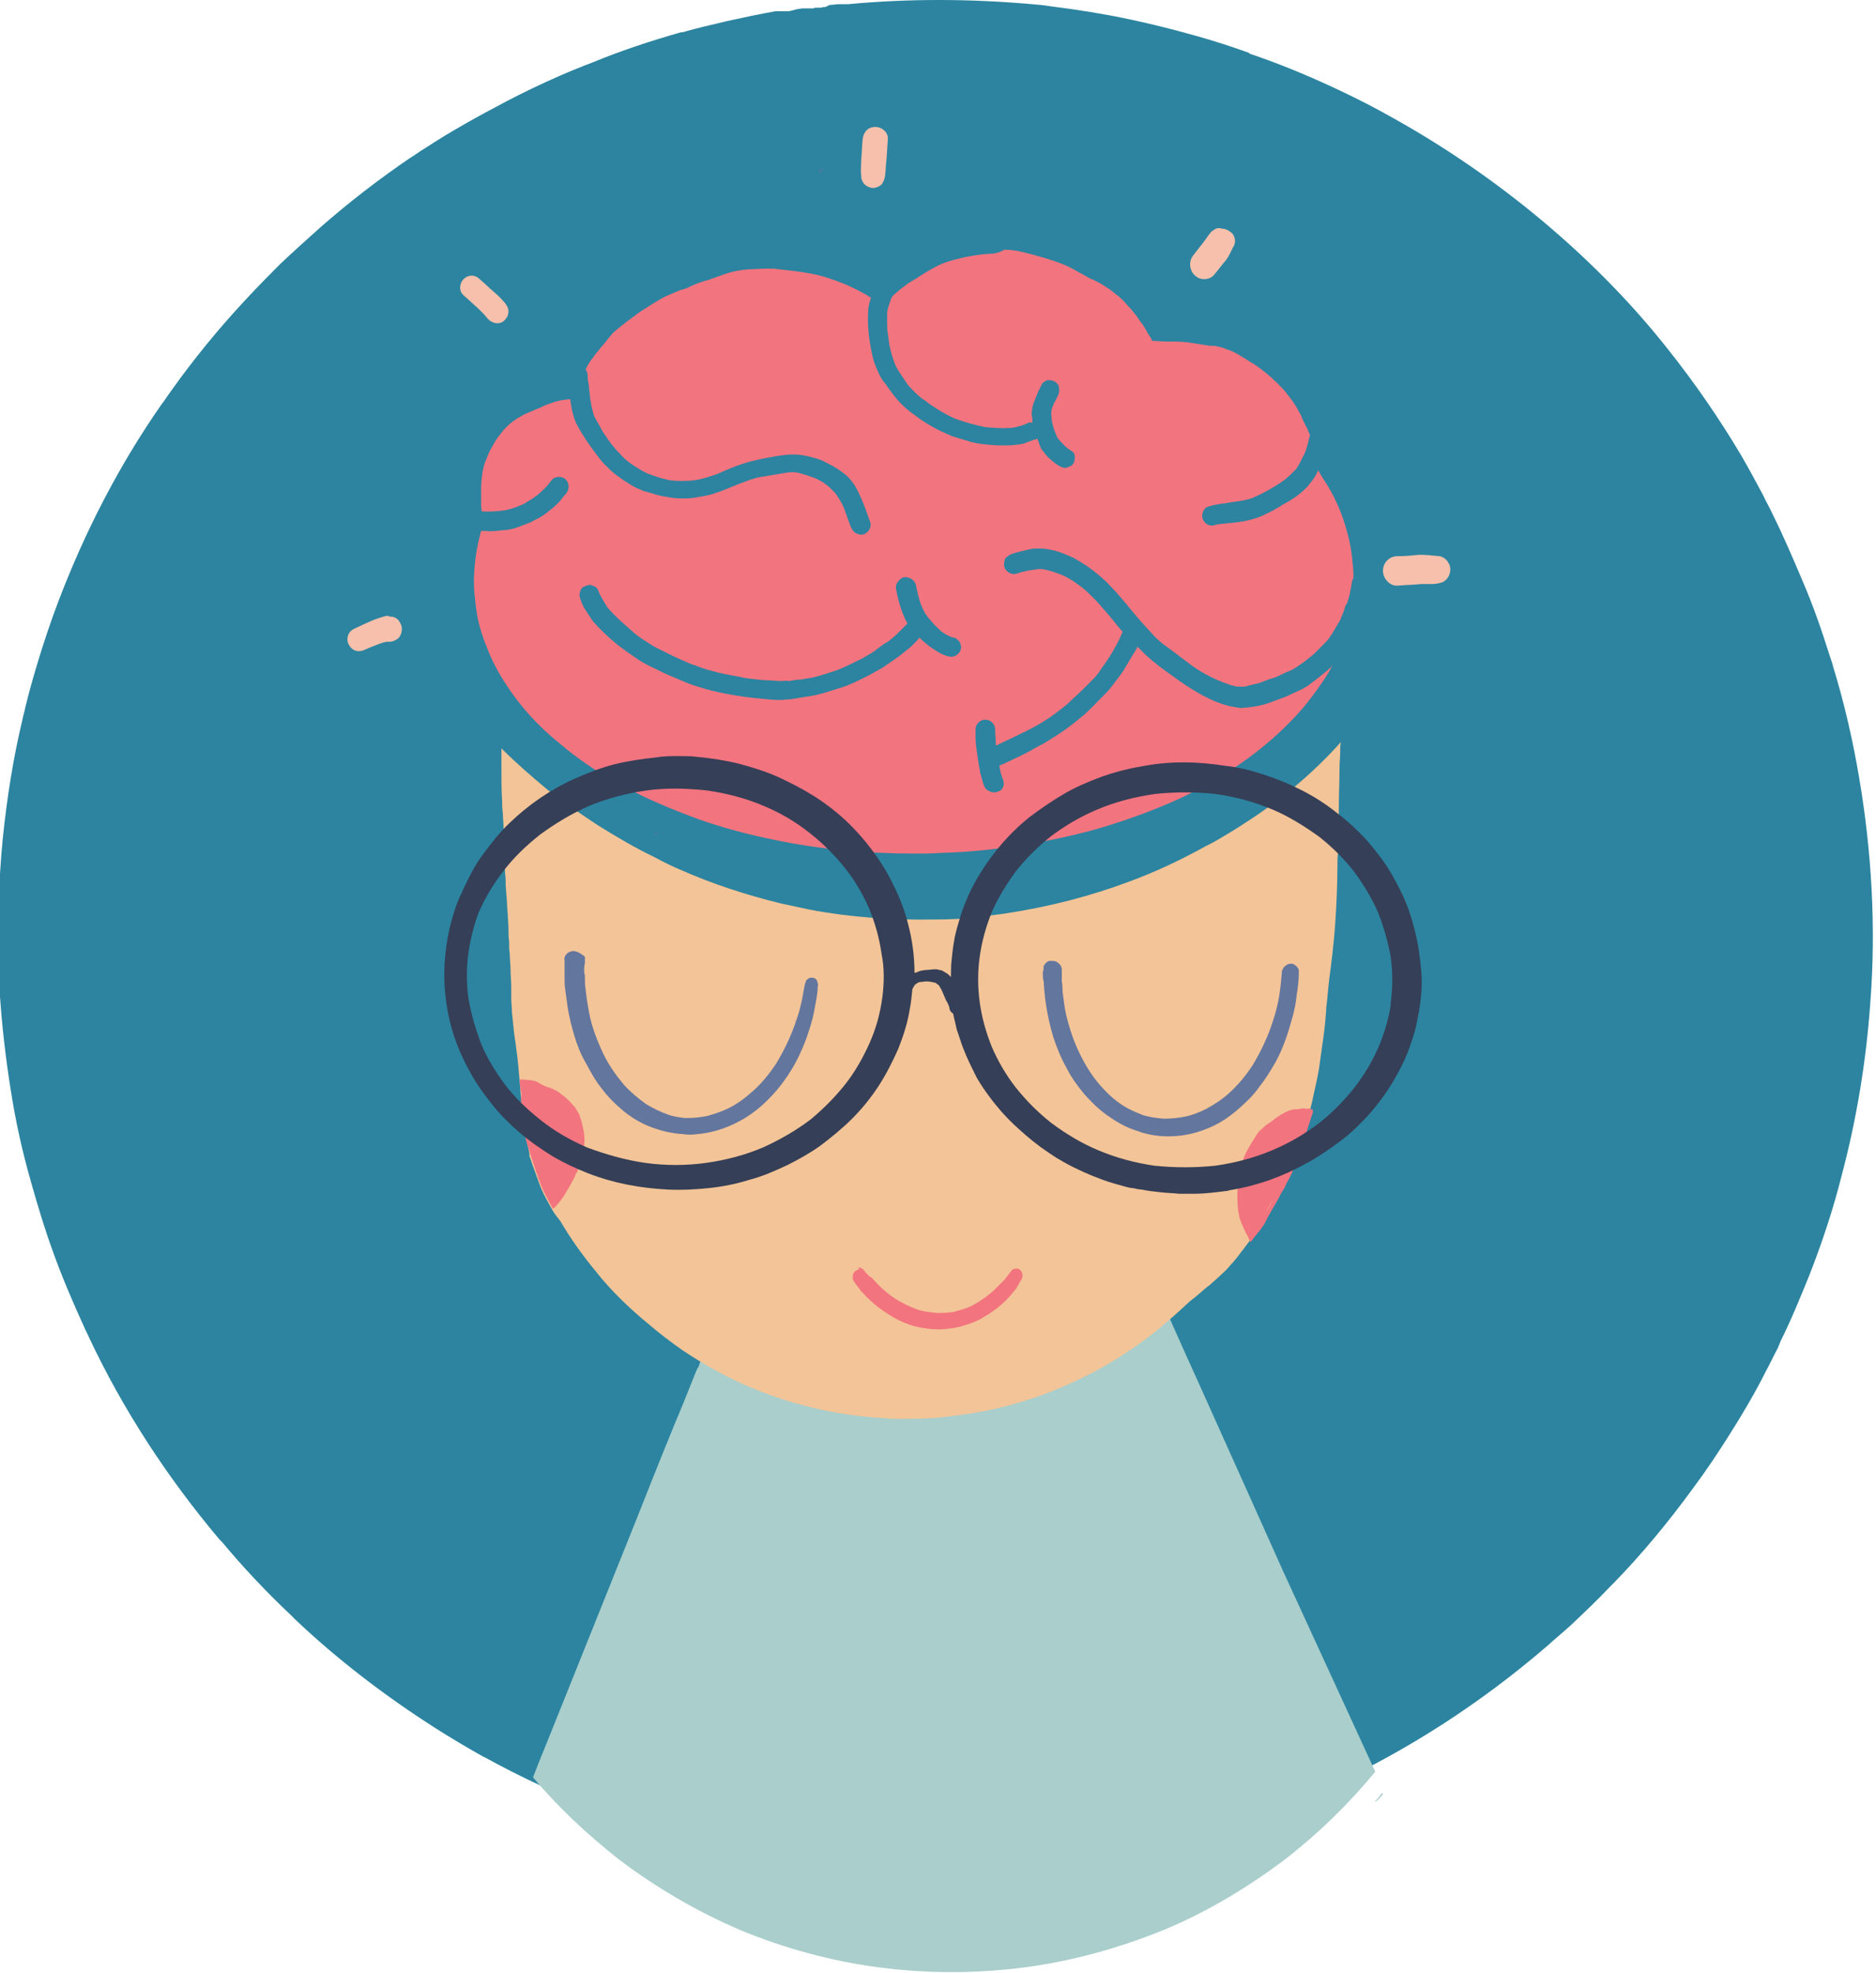 <svg version="1.1" id="Layer_1" xmlns="http://www.w3.org/2000/svg" x="0" y="0" viewBox="0 0 267.5 281.3" style="enable-background:new 0 0 267.5 281.3" xml:space="preserve"><style>.st1{fill:#63769e}.st2{fill:#a9cecc}.st4{fill:#f2747f}.st5{fill:#f6c0ac}</style><g id="b"><g id="c"><g id="d"><path d="M133.8 0c-4.3 0-8.6.2-12.9.6H119.5c-.3 0-.7.1-1.1.1h-.1l-.6.3c-.2 0-.4 0-.6.1h-.7c-.2 0-.3 0-.4.1H114.4l-.7.1-.4.1-.4.1-.4.1H110.6c-2.3.4-4.6.9-6.9 1.4-2.1.5-4.3 1-6.4 1.6h-.2c-4.2 1.2-8.5 2.6-12.6 4.3-1.6.6-3.3 1.3-4.9 2-2.5 1.1-5 2.3-7.3 3.5-4 2.1-8 4.3-11.8 6.8-.7.4-1.3.9-2 1.3-4.4 3-8.7 6.3-12.8 9.9-1.9 1.7-3.8 3.4-5.7 5.2l-.8.8c-2 2-3.9 4-5.8 6.1-3.6 4-7 8.3-10.1 12.8l-.3.4c-6 8.6-10.9 18.1-14.7 28.1-1.1 2.9-2.1 5.9-3 8.9-.6 2-1.2 4.1-1.7 6.2-.1.6-.3 1.1-.4 1.7C1.9 108 1 113.7.4 119.5c-.3 3.1-.5 6.3-.6 9.4-.1 2.8-.1 5.7 0 8.6.1 1.6.1 3.2.2 4.6.3 4.3.8 8.7 1.5 13.1.7 4.6 1.7 9.1 3 13.6.9 3.2 1.9 6.5 3.1 9.8 1.3 3.6 2.8 7.1 4.4 10.6.2.5.5 1 .7 1.5 4.8 10.2 11.1 19.9 18.6 28.8l.2.2.2.2c3 3.6 6.3 7.1 9.8 10.4l.6.6c6 5.7 12.8 10.9 20 15.5 2.2 1.4 4.4 2.7 6.7 4l.6.3c4.9 2.7 10.1 5.1 15.5 7.2 5.8 2.3 12 4.2 18.2 5.6.3.1.6.1.8.2 1.3.3 2.7.6 4.1.9 2.9.5 5.9 1 8.8 1.4 4.8.6 9.7.9 14.6 1h2c2.6 0 5.3-.1 8-.2 5.3-.3 10.7-1 16.1-2 3.1-.5 6.1-1.2 9.2-2 3.7-.9 7.4-2.1 11-3.3 1.2-.4 2.5-.9 3.8-1.4 2.8-1.1 5.6-2.2 8.3-3.5 11-5.1 21.4-11.8 30.9-20 1.1-1 2.2-1.9 3.3-2.9 1.9-1.8 3.8-3.6 5.5-5.4l.6-.6c4-4.1 7.8-8.7 11.3-13.5 1.8-2.4 3.6-5.1 5.3-7.8 1.7-2.7 3.5-5.7 5.1-8.9.6-1.1 1.1-2.2 1.7-3.3l.2-.5.2-.5c1.5-3 2.8-6.2 4.1-9.4 1.8-4.6 3.4-9.4 4.6-14.2 2.1-7.9 3.5-16.2 4.1-24.8.8-10.5.2-21.3-1.6-31.9-.9-5.3-2.1-10.6-3.7-15.8-.1-.5-.3-1-.5-1.6-1.1-3.5-2.3-7-3.8-10.5-1.4-3.3-2.8-6.6-4.4-9.8-.4-.9-.9-1.7-1.3-2.6-1-1.9-2.1-3.9-3.2-5.8-3.1-5.2-6.6-10.3-10.6-15.3C228 37.4 215 26.3 200.7 18c-2.6-1.5-5.3-3-8-4.3-4.3-2.1-8.9-4.1-13.5-5.7l-.9-.3-.3-.2c-2.5-.9-5-1.7-7.5-2.4-3.9-1.1-8-2.1-12.2-2.9-1.3-.2-2.7-.5-4.2-.7-1.8-.3-3.7-.5-5.7-.8h-.1l-1.1-.1c-4.5-.4-9-.6-13.4-.6z" style="fill:#2c84a0"/><path class="st1" d="M116.8 24.8c.2-.3.4-.6.5-.9-.3.2-.5.5-.5.9zM113.1 79l.1-.1.1-.1v-.1l.1-.6c0 .3-.1.6-.3.9zM113.2 79.3zM110.6 85.4c.1.1.2.2.2.3.4-.9.9-1.8 1.3-2.7l.4-.9V82c-.2 0-.4-.1-.6-.2-.4 1.2-.9 2.4-1.3 3.6zM93.1 118.9c.2.1.4 0 .6 0 0-.1.1-.2.1-.3-.2.2-.4.3-.7.3z"/><path class="st2" d="M157.2 171.2c-.4.1-.8.5-1 .9-.2.4-.2.9-.1 1.2.4 1.2.9 2.4 1.3 3.6.3.9.7 1.8 1.2 2.9l1.4 3.2 1.4 3.2c.3.6.6 1.2.8 1.9l-.2-.1h-.3c-1.1-.1-2.2-.2-3.2-.3H157.9c-2.5-.3-5.1-.5-7.7-.6h-.6c-1.6 0-3.1-.1-4.6-.1h-4.4c-1.7-.1-3.5-.2-5.3-.3-1.1-.1-2.1-.1-3.2-.1H129c-.6 0-1.1.1-1.7.1h-.2l-.7.1c-1 .1-2 .1-3 .2-2.2.1-4.2.2-6 .3h-5.5c-1.6 0-3.3.2-5 .5h-.1c-.3.1-.8.1-1.2.2.3-.5.5-1.1.7-1.7l.3-.8c.2-.4.2-.8.1-1.1-.1-.4-.4-.7-.8-.9-.2-.1-.4-.2-.7-.2-.5 0-1.1.3-1.3.8-1.3 3.3-2.7 6.7-4.1 10.2l-.2.6-.1.1-.2.4-1.8 4.5c-1.8 4.3-3.9 9.5-6.5 16.1-4.8 12-9.4 23.4-12.8 31.9l-1.3 3.2-.9 2.3c3.6 4.3 7.7 8.1 12.1 11.6 5.4 4.1 11.2 7.5 17.5 10.2 6.3 2.6 12.9 4.4 19.7 5.3 6.9.9 13.9.9 20.8 0s13.6-2.8 20-5.4c6.2-2.6 12-6.1 17.4-10.2 4.6-3.6 8.9-7.8 12.6-12.3L183 224.1l-6.1-13.6-6.2-13.8c-2.1-4.6-4.1-9.2-6.2-13.8l-1-2.3-1-2.3c-.5-1.1-1-2.1-1.6-3.2-.7-1.2-1.2-2.2-1.7-3.1-.2-.5-.8-.8-1.4-.8-.3-.1-.4-.1-.6 0zM196 256.9c.1 0 .2-.1.3-.1.3-.3.6-.6.9-1l-.1-.2c-.3.4-.7.9-1.1 1.3z"/><path d="M183.1 113.4c-.1.1-.2.2-.3.2-2 1.6-4.1 3-6.3 4.4-.3.2-.5.3-.8.5-1.2.7-2.4 1.5-3.7 2.1-3.6 2-7.2 3.7-11 5.1-5.6 2.1-11.5 3.6-17.4 4.5-1.2.2-2.4.3-3.6.5-2.2.3-4.5.4-6.8.4-5.9.1-11.9-.3-17.7-1.4l-4.2-.9c-4.9-1.2-9.8-2.8-14.3-4.8-1.2-.5-2.4-1.1-3.5-1.7l-.4-.2c-2.7-1.3-5.2-2.8-7.8-4.4-2.4-1.6-4.8-3.2-7.1-5-2.3-1.9-4.6-3.9-6.7-6v3.3c0 1.4 0 2.8.1 4.2 0 .6 0 1.1.1 1.7 0 .7.1 1.4.1 2.1 0 1.4 0 2.7.1 4.1 0 1.1.1 2.2.2 3.3v.7l.1 1.4c.1.9.1 1.9.2 2.8 0 .7.1 1.3.1 2 0 .6 0 1.3.1 2v.7c0 .4.1.9.1 1.3 0 .6.1 1.3.1 1.9 0 .9.1 1.7.1 2.6v1.5c0 .7.1 1.4.1 2 0 .3.1.7.1 1 .1 1.1.2 2.1.4 3.3.2 1.5.4 3 .5 4.5.1.7.1 1.4.2 2.1v.4c.1.8.2 1.6.3 2.5 0 .3.1.6.1 1V159.4v-.1c.1 1.1.3 2.2.5 3.2v.2l.1.4c.1.5.2.9.3 1.4v.4l.1.2.3.9 1.2 3.3c.5 1.2 1.1 2.2 1.6 3.1.2.4.5.8.8 1.2l.4.5c1.4 2.4 3.1 4.8 5 7.1 2.2 2.8 4.8 5.3 7.6 7.6 1.5 1.3 3.1 2.5 4.8 3.7 2.7 1.8 5.6 3.5 9 5 6.2 2.7 12.8 4.3 19.8 4.7 1 .1 2 .1 3 .1 2.4 0 4.8-.1 7.3-.5 3.4-.4 6.7-1.1 10.1-2.2 3.2-1 6.4-2.4 9.5-4 3-1.6 5.9-3.5 8.7-5.7 1.7-1.4 3.4-2.9 5-4.4.8-.6 1.6-1.3 2.4-2l.3-.2c.9-.8 1.8-1.6 2.6-2.4.4-.5.9-1 1.3-1.5.3-.4.7-.9 1-1.3l.3-.4c.9-1.2 1.7-2.3 2.4-3.3.3-.5.7-1 1-1.6.2-.3.4-.6.5-.9.1-.3.3-.5.4-.8l.6-1.2.3-.5c.3-.5.5-1 .8-1.6.5-1.2 1-2.4 1.5-3.9l.1-.4.5-1.5c.1-.4.3-.8.4-1.3l.2-.6c.4-1.4.8-2.9 1-4 .3-1.3.6-2.6.8-3.9.2-1.4.4-2.9.6-4.3.2-1.3.3-2.6.4-3.8v-.3l.1-.9.3-3c.3-2.3.7-5.3.9-8.4.2-2.9.3-5.7.3-7.9 0-.7 0-1.4.1-2.1 0-.7 0-1.3.1-2v-4.1c0-2 .1-3.9.1-5.9 0-.8.1-1.5.1-2.3 0-.5 0-.9.1-1.4-2.5 2.8-5.2 5.3-8.1 7.6z" style="fill:#f3c497"/><path class="st4" d="M140.9 36.2c-1.6.1-3.1.4-4.3.7-1.2.3-2.2.6-3.1 1.1-1 .5-2.1 1.2-3 1.8l-.2.1c-1 .6-1.9 1.3-2.7 2l-.3.3-.2.3c-.2.6-.5 1.3-.6 2v1.9c0 .6.1 1.3.2 1.9.1 1.1.4 2.2.8 3.3.2.6.5 1.1.9 1.7.3.5.7 1 1 1.5.6.7 1.2 1.3 1.9 1.9.4.3.8.5 1.1.8.4.3.8.5 1.2.8.8.5 1.7 1 2.6 1.4 1.4.5 2.8.9 4.3 1.2 1.2.1 2.4.2 3.6.1.4 0 .8-.1 1.1-.2.5-.1 1-.3 1.4-.5.2-.1.4-.1.6 0v-.5c0-.3-.1-.6-.1-.8 0-.3.1-.6.1-.9.1-.5.3-.9.5-1.4.2-.6.5-1.2.8-1.8.1-.3.5-.6.9-.7h.3c.2 0 .5.1.7.2.3.2.6.5.6.9.1.4 0 .7-.1 1l-.6 1.2c-.2.4-.4.9-.4 1.3 0 .5.1 1.1.1 1.6V60c.1.7.3 1.3.6 2 .1.2.2.5.4.7.4.4.8.9 1.2 1.2.1.1.2.1.3.2-.1 0-.1-.1-.2-.1.3.2.6.3.8.6.2.3.2.7.1 1.1-.1.4-.3.7-.7.8-.3.2-.7.3-1.1.1-.3-.1-.6-.3-.9-.5-.2-.2-.5-.4-.7-.6-.4-.3-.7-.7-1-1.1-.3-.3-.5-.7-.6-1.1-.1-.3-.2-.5-.3-.8-.1.1-.3.2-.5.2-.4.2-.9.3-1.3.5-.4.1-.8.2-1.2.2-.5.1-1 .1-1.6.1h-1.1c-1.5-.1-3-.2-4.4-.7-.7-.2-1.4-.4-2-.6-.7-.3-1.4-.6-2-.9-.6-.3-1.1-.6-1.6-.9-.5-.3-1.1-.7-1.6-1.1-1.2-.8-2.3-1.8-3.2-3-.5-.6-.9-1.3-1.4-1.9s-.8-1.4-1.1-2.1c-.5-1.2-.7-2.5-.9-3.7-.2-1.4-.3-2.8-.2-4.2 0-.7.2-1.3.4-2h-.1c-.3-.2-.6-.4-.8-.5-1.1-.6-2.1-1.1-3.1-1.5-.8-.3-1.8-.7-2.9-1-1-.3-2.2-.5-3.6-.7l-.8-.1c-.9-.1-1.8-.2-2.6-.3h-1.1c-.8 0-1.7.1-2.5.1-1.2.1-2.3.3-3.4.7-.6.2-1.1.4-1.7.6-.1 0-.2 0-.2.1-1.2.3-2.3.7-3.3 1.2-.1 0-.1.1-.2.1-.3.1-.7.2-1 .3l-2.1.9c-1.3.7-2.5 1.5-3.6 2.2-1.1.8-2.2 1.6-3.5 2.7-.4.3-.7.8-1 1.1l-.3.4c-.6.7-1 1.2-1.5 1.8-.2.2-.3.5-.5.7l-.1.1c-.2.3-.4.6-.5.8l-.3.6c.2.2.3.6.3.9v.5c.1.5.2.9.2 1.4.1.5.1 1.1.2 1.6.1.7.3 1.5.5 2.2.3.6.7 1.2 1 1.8.3.6.7 1.1 1.1 1.7.5.7 1 1.3 1.6 1.9.5.6 1.1 1.1 1.7 1.5.7.5 1.4.9 2.2 1.3 1.1.4 2.2.8 3.4 1 1 .1 2.1.1 3.1 0 .8-.1 1.7-.3 2.5-.6.8-.2 1.6-.6 2.3-.9 1.2-.5 2.5-1 3.8-1.3 1.2-.3 2.3-.5 3.5-.7.7-.1 1.4-.2 2.2-.2.8 0 1.5.1 2.3.3.8.2 1.6.4 2.3.8.6.3 1.2.6 1.8 1 .4.3.7.5 1.1.8l.6.6c.5.6.9 1.2 1.2 1.9.7 1.4 1.2 2.9 1.7 4.3.2.7-.3 1.5-1 1.7-.3.1-.7 0-1.1-.2-.3-.2-.5-.5-.7-.9-.3-.8-.6-1.7-.9-2.5-.3-.8-.8-1.6-1.3-2.3l-.9-.9c-.3-.2-.5-.4-.8-.6-.3-.2-.7-.4-1.1-.6-.8-.3-1.7-.6-2.5-.8-.6-.1-1.1-.1-1.7 0l-3.6.6c-1.2.2-2.3.7-3.4 1.1-1 .4-2.1.9-3.1 1.2-.5.2-1 .3-1.5.4-.6.1-1.1.2-1.7.3-1.1.1-2.3.1-3.4-.1-.6-.1-1.3-.2-1.9-.4-.6-.2-1.1-.3-1.7-.5-.8-.3-1.5-.6-2.2-1.1-.7-.4-1.3-.9-1.9-1.3-.5-.4-1-.9-1.5-1.4-.5-.5-.9-1.1-1.3-1.6-.9-1.2-1.8-2.5-2.5-3.8-.7-1.2-.9-2.6-1.1-3.9-.9.1-1.7.2-2.5.5-.6.2-1.2.4-1.7.7-.6.2-1.2.5-1.7.7-.5.2-.9.4-1.2.6-.4.2-.8.5-1.1.7l-.1.1c-.3.2-.6.5-.9.8-.3.3-.7.8-.9 1.1l-.1.1c-.4.5-.7 1.1-1.1 1.8-.3.5-.5 1.1-.7 1.6l-.1.2c-.2.5-.3 1-.4 1.5-.1.8-.2 1.6-.2 2.3V71.5c0 .4 0 .9.1 1.4 1 .1 2 0 3-.1.8-.1 1.7-.4 2.4-.7.5-.2.9-.4 1.3-.7.4-.2.8-.5 1.2-.8.4-.3.8-.7 1.2-1.1.3-.3.6-.7.9-1.1.3-.3.6-.4 1-.4s.7.1 1 .4c.5.5.5 1.4 0 2-.3.3-.6.7-.9 1.1-.4.4-.8.8-1.2 1.1-.5.4-1 .8-1.5 1.1-.5.3-1 .5-1.5.8-.5.2-1.1.4-1.6.6-.5.2-.9.3-1.4.4-.6.1-1.2.1-1.8.2-.5 0-1 .1-1.5 0h-.7c0 .1-.1.2-.1.4-.5 1.8-.8 3.8-.9 5.8-.1 1.7.1 3.6.4 5.6.3 1.8.9 3.6 1.7 5.5.7 1.7 1.6 3.3 2.6 4.8 1.9 2.9 4.4 5.7 7.5 8.2 2.7 2.3 5.8 4.4 9.3 6.2 3.1 1.7 6.7 3.2 10.5 4.6 3.4 1.2 7.1 2.2 11.1 3 6.3 1.3 12.9 1.9 19.7 1.9 1.2 0 2.5 0 3.9-.1 3.8-.1 7.8-.5 11.9-1.2 3.8-.6 7.5-1.4 11.2-2.5 3.6-1.1 7.2-2.4 10.7-4 3.4-1.6 6.7-3.5 9.6-5.6 3.2-2.3 6-4.9 8.3-7.6 1.2-1.5 2.4-3.1 3.3-4.6.3-.4.5-.9.7-1.3-.1.1-.2.2-.2.3-.4.4-.9.8-1.4 1.2-.6.5-1.2.9-1.8 1.4-.6.4-1.2.7-1.9 1-.7.3-1.4.7-2.1.9-.5.2-1.1.4-1.6.6-1.1.4-2.3.6-3.5.7-.3 0-.6.1-.9 0-.6-.1-1.3-.2-1.9-.4-1.4-.4-2.8-1.1-4-1.8-1.2-.7-2.4-1.5-3.6-2.4-1.3-.9-2.5-1.8-3.7-2.9l-1.2-1.2c-.2.4-.4.8-.7 1.2-.2.4-.5.8-.7 1.2-.3.4-.5.9-.8 1.3-.4.5-.8 1.1-1.2 1.6-.3.4-.6.8-.9 1.1-1.1 1.1-2.1 2.2-3.2 3.2-1.2 1-2.4 2-3.8 2.9-.6.4-1.3.8-1.9 1.2-.7.4-1.4.7-2 1.1-1.3.7-2.6 1.3-3.9 1.9-.2.1-.4.2-.6.2.1.7.2 1.3.5 2 .1.3.2.6.1.9-.1.4-.3.7-.7.8-.3.2-.7.2-1.1.1-.3-.1-.7-.3-.9-.7-.3-.6-.4-1.3-.6-1.9-.1-.6-.2-1.1-.3-1.7l-.3-2.1c-.1-.8-.1-1.7-.1-2.5s.7-1.4 1.4-1.4c.8 0 1.4.7 1.4 1.4 0 .8.1 1.5.1 2.3 1.5-.7 3-1.4 4.4-2.1 1.6-.8 3.1-1.7 4.5-2.8.5-.4 1.1-.8 1.6-1.3.6-.6 1.2-1.1 1.8-1.7l1.6-1.6c.4-.4.8-.9 1.1-1.4 1.1-1.5 2.1-3.1 2.9-4.9v-.1c.1-.1.1-.2.2-.3-.9-1-1.7-2.1-2.6-3.1-.9-1.1-1.9-2.1-2.9-3-1-.8-2-1.5-3.1-2-.8-.3-1.6-.6-2.5-.8-.5-.1-.9-.1-1.4 0-.9.1-1.8.3-2.7.6-.7.2-1.5-.3-1.7-1-.1-.3 0-.7.1-1.1.2-.3.5-.5.9-.7.9-.3 1.8-.5 2.7-.7.4-.1.8-.1 1.2-.1h.3c.5 0 1 .1 1.5.2.6.1 1.1.3 1.7.5.7.3 1.5.6 2.1 1 1.4.8 2.7 1.8 3.9 2.9 1 1 2 2.1 2.9 3.2.9 1.1 1.9 2.3 2.9 3.4.5.5.9 1 1.4 1.5.5.5 1.1 1 1.7 1.4l3.6 2.7c1.3.9 2.6 1.6 4.1 2.2.8.3 1.5.6 2.3.7h.8c.3 0 .6-.1.9-.2.4-.1.9-.2 1.3-.3.8-.3 1.5-.6 2.3-.8.7-.3 1.4-.7 2.2-1 .7-.3 1.3-.8 1.9-1.2.3-.2.6-.5.9-.7.4-.3.7-.6 1-.9l.9-.9c.3-.3.6-.6.8-.9.3-.4.6-.9.9-1.4.2-.4.5-.8.7-1.2.1-.1.1-.2.1-.3l.1-.2c.1-.2.1-.3.2-.5s.2-.4.2-.6c.1-.3.2-.6.4-.8v-.1c0-.1.1-.2.1-.3.2-.5.3-1.1.4-1.6.1-.4.1-.7.2-1.1 0-.2.1-.3.2-.5 0-1-.1-1.9-.2-2.9-.2-1.9-.7-3.8-1.3-5.6-.6-1.7-1.4-3.4-2.4-5-.4-.6-.8-1.2-1.1-1.8V67l-.3.6c-.3.6-.8 1.2-1.2 1.7-1 1.1-2.2 1.9-3.5 2.6-.6.4-1.2.7-1.9 1.1-.7.3-1.3.7-2.1.9-1.2.4-2.6.6-3.9.7-.3 0-.7.1-1 .1-.2 0-.5.1-.7.1-.7.3-1.4.1-1.8-.6-.4-.6-.1-1.6.5-1.9.5-.2 1-.3 1.6-.4.4-.1.9-.1 1.3-.2 1.2-.2 2.5-.3 3.6-.7 1.6-.7 3.2-1.6 4.6-2.6.6-.5 1.1-1 1.6-1.5.3-.4.5-.8.7-1.2l.6-1.2c.3-.8.5-1.7.7-2.5-.1-.1-.1-.3-.2-.4-.2-.6-.6-1.2-.9-1.9l-.1-.3c-.2-.4-.5-.9-.7-1.3-.3-.5-.7-1.1-1.2-1.7-.4-.6-.9-1.1-1.5-1.7-1-1-2.2-2-3.4-2.8-.6-.3-1.1-.7-1.8-1.1-.8-.5-1.4-.8-2.1-1-.4-.2-.8-.3-1.3-.4-.3-.1-.5-.1-.8-.1h-.3c-.6-.1-1.3-.2-1.9-.3-1.1-.2-2.1-.3-3.3-.3h-.9c-.7 0-1.4-.1-2.1-.1-.1-.2-.2-.5-.4-.7-.1-.2-.2-.3-.3-.5-.3-.6-.7-1.2-1.1-1.7-.3-.5-.7-1-1.2-1.6-.4-.4-.8-.9-1.3-1.4-.5-.5-1.1-.9-1.7-1.4-.6-.4-1.2-.8-1.8-1.1l-.8-.4h-.1l-2.7-1.5c-1.3-.7-2.6-1.1-3.9-1.5-1-.3-2.4-.7-3.8-1-.6-.1-1.2-.2-2-.2-.8.5-1.6.6-2.3.6zm-28.4 60.9c.5-.1 1.1-.2 1.6-.2l1.8-.3c1.2-.3 2.4-.7 3.6-1.1 1.2-.5 2.4-1.1 3.6-1.7.6-.4 1.3-.7 1.9-1.2.5-.4 1-.8 1.6-1.1.5-.4.9-.7 1.4-1.2l1.2-1.2.1-.1.1-.1c-.3-.5-.5-1-.7-1.5-.4-1.1-.7-2.1-.9-3.3-.1-.4-.1-.7.2-1.1.2-.3.5-.6.9-.7h.3c.2 0 .5.1.7.2.3.2.6.5.7.9.2 1 .4 2 .8 3 .2.4.3.7.5 1 .1.2.3.4.4.6.6.7 1.2 1.4 1.9 2 .4.3.9.6 1.4.8.1.1.3.1.4.1.7.2 1.2 1 1 1.7-.2.7-1 1.2-1.7 1-.9-.2-1.7-.7-2.4-1.2-.5-.3-.9-.7-1.4-1.1l-.4-.4c-.6.8-1.4 1.5-2.2 2.1-.6.5-1.3 1-1.9 1.4-.6.4-1.1.8-1.7 1.1-1.2.7-2.4 1.3-3.7 1.9-.7.3-1.4.6-2.2.8-.6.2-1.3.4-1.9.6-.8.2-1.5.4-2.3.5-.8.1-1.7.3-2.5.4-.5 0-1 .1-1.5.1-.9 0-1.8-.1-2.8-.2-3.1-.3-6.2-.8-9.2-1.8-.7-.2-1.4-.5-2.1-.8l-2.1-.9c-.7-.3-1.4-.7-2.1-1-.6-.3-1.2-.6-1.8-1-1.3-.9-2.7-1.8-3.9-2.9-.6-.5-1.1-1-1.6-1.5-.6-.6-1.1-1.1-1.5-1.8-.3-.4-.5-.8-.8-1.2-.2-.4-.4-.8-.5-1.2-.2-.4-.2-.7-.1-1.1.1-.4.3-.7.7-.8.2-.1.4-.2.7-.2.1 0 .2 0 .4.1.3.1.7.3.8.7.2.5.4.9.7 1.4.2.3.4.7.6 1 .7.8 1.5 1.6 2.3 2.3.6.5 1.1 1 1.7 1.5.6.5 1.3.9 1.9 1.3.6.4 1.3.8 2 1.1 1.3.7 2.7 1.3 4.1 1.9.7.2 1.3.5 2 .7.6.2 1.2.3 1.8.5 1.3.3 2.7.5 4 .8 1.1.1 2.2.3 3.2.3.6 0 1.1.1 1.7.1h.2c.1 0 .5-.1 1 0zM191.8 86.6z"/><path class="st5" d="M55.1 87.8c-.7.2-1.4.4-2.1.7-.9.4-1.8.8-2.6 1.2-.4.2-.7.6-.8 1-.1.4-.1.9.2 1.3.2.4.6.7 1 .8.5.1.9 0 1.3-.2.2-.1.5-.2.7-.3.8-.3 1.6-.7 2.4-.8h.3c.5 0 .9-.2 1.3-.5.3-.3.5-.8.5-1.3s-.2-.9-.5-1.3c-.4-.4-.8-.5-1.3-.5-.1-.1-.2-.1-.4-.1zM66.1 39.8c-.6.6-.7 1.7 0 2.3.7.6 1.3 1.2 2 1.8l.8.8c.3.3.5.6.8.9.7.6 1.7.7 2.3 0 .3-.3.5-.7.5-1.2s-.2-.8-.5-1.2c-.5-.6-1-1.1-1.6-1.6-.7-.6-1.3-1.2-2-1.8-.3-.3-.7-.5-1.1-.5-.5 0-.9.2-1.2.5zM123 19.9c-.1 1-.1 1.9-.2 2.9 0 .8-.1 1.5 0 2.3 0 .5.2.9.5 1.2.3.3.8.5 1.2.5s.9-.2 1.2-.5c.3-.4.4-.7.5-1.2.1-.8.1-1.5.2-2.3.1-1 .1-1.9.2-2.9s-.8-1.8-1.8-1.8c-1.1 0-1.7.8-1.8 1.8zM172.9 32.9c-.4.3-.6.7-.9 1.1-.2.3-.4.5-.6.8-.4.5-.7.9-1.1 1.4-.4.5-.6.9-.6 1.5 0 .5.2 1.1.6 1.5.4.4.9.6 1.4.6.5 0 1.1-.2 1.4-.6.6-.7 1.1-1.4 1.7-2.1.4-.5.7-1.2 1-1.8.2-.3.3-.6.3-.9 0-.5-.2-1-.6-1.3s-.8-.5-1.3-.5c-.5-.2-.9 0-1.3.3zM199.3 79.3c-.6 0-1.1.2-1.5.6-.4.4-.6.9-.6 1.5 0 1.1 1 2.2 2.1 2.1 1-.1 2-.1 3-.2 1.1-.1 2.1.1 3.1-.2.9-.2 1.4-1.1 1.4-1.9 0-.4-.1-.7-.3-1-.2-.4-.7-.8-1.2-.9-1-.1-1.9-.2-2.9-.2-1 .1-2.1.2-3.1.2z"/><path class="st4" d="M184.4 158.2c-.4.1-.8.2-1.1.4-.6.3-1.1.6-1.6 1s-1.1.7-1.5 1.1c-.3.3-.7.6-.9.9-.6 1-1.3 2-1.8 3.1-.3.7-.5 1.5-.7 2.3-.2.7-.3 1.4-.3 2.1-.1 1.3-.1 2.5.1 3.8.2.8.5 1.6.8 2.3.2.5.5 1 .8 1.5 0-.1.1-.1.1-.2.2-.3.4-.6.5-.8-.1-.1-.2-.3-.2-.4-.5-1-.8-2.1-1.1-3.1-.2-1.2-.4-2.5-.4-3.7.1-.7.2-1.5.4-2.2.1-.2.1-.4.2-.6.1-.3.3-.7.5-1 .6-.8 1.2-1.6 1.9-2.4 1-.9 2.2-1.6 3.3-2.2.4-.2.9-.4 1.4-.5.2-.1.5-.1.7-.2.1 0 .1 0 .1-.1v-.1c.1-.3.1-.6.2-.8 0-.1.1-.2.1-.4-.3.1-.9.2-1.5.2z"/><path class="st4" d="M184.4 158.2c-.4.1-.8.2-1.1.4-.5.2-1 .6-1.5.9-.4.4-.9.8-1.2 1.2-.9.9-1.5 2-2.1 3-.9 1.8-1.2 3.8-1.5 5.7-.2 1.4-.3 2.8-.3 4.1.2.6.4 1.1.7 1.7.2.5.5 1 .8 1.5 0-.1.1-.1.1-.2.6-.9 1.1-1.9 1.7-2.8.6-1 1.1-2 1.7-3 1.1-2 1.9-4.2 2.7-6.4.1-.2.1-.4.2-.7v.1c.1-.1.1-.3.1-.4.1-.2.1-.4.2-.6v.1c.2-.5.3-1 .4-1.6.1-.5.3-1 .4-1.4 0-.2.1-.4.1-.6.1-.3.1-.6.2-.8 0-.1.1-.2.1-.4-.5.1-1.1.2-1.7.2zM74.2 154.9c.1 0 .1.1.2.1 1.1.3 2.2.6 3.2 1 .5.2 1.1.4 1.6.7.6.4 1 .9 1.5 1.4.8.9 1.5 1.9 2 3 .1.4.2.7.3 1.1 0 .3.1.6 0 1-.1.9-.4 1.9-.7 2.8-.2.5-.5 1.1-.8 1.5-.4.6-1 1.1-1.5 1.6-.2.1-.5.2-.7.4-.3.2-.6.5-.8.8-.1.1-.1.2-.2.3-.1.1-.1.4-.1.6l.1.1c.2.3.4.6.7.9.2-.1.3-.3.5-.5s.3-.4.5-.6c.5-.7.9-1.4 1.3-2.1.2-.4.4-.7.6-1.1.1-.3.2-.6.4-.8.4-1.2.8-2.5 1-3.8 0-.4.1-.9 0-1.4 0-.4-.1-.8-.2-1.2-.1-.6-.3-1.2-.5-1.8-.2-.3-.4-.7-.6-1-.3-.3-.6-.7-.9-1-.4-.4-.8-.7-1.2-1-.3-.2-.5-.4-.8-.5-.3-.2-.7-.3-1-.4-.6-.2-1.1-.5-1.6-.8-.3-.1-.5-.1-.8-.2-.5 0-1-.1-1.5-.1-.1.6-.1.8 0 1z"/><path class="st4" d="M74.5 157.1c.1.4.2.9.2 1.3.1.6.2 1.3.3 1.9.1.9.2 1.8.4 2.7.2 1.2.6 2.4.9 3.6.1.2.1.4.2.6.2.4.4.8.5 1.2l.9 1.8c.2.3.3.6.5.8.1.2.3.6.4.7.1.1.2.2.3.2l.3-.3c.2-.2.3-.4.5-.6.5-.7.9-1.4 1.3-2.1.2-.4.4-.7.6-1.1.1-.3.2-.6.4-.8.4-1.2.8-2.5 1-3.8 0-.4.1-.9 0-1.4 0-.4-.1-.8-.2-1.2-.1-.6-.3-1.2-.5-1.8-.2-.3-.4-.7-.6-1l-.9-.9c-.1 0-.3 0-.4.1h-.1c-.2-.3-.4-.6-.5-.9-.1-.1-.1-.1-.2-.1-.3-.2-.5-.4-.8-.5-.3-.2-.7-.3-1-.4-.6-.2-1.1-.5-1.6-.8-.3-.1-.5-.1-.8-.2h-.2l-.1.1v-.1c-.4 0-.8-.1-1.2-.1.1 1.2.3 2.2.4 3.1z"/><path class="st1" d="M81.7 135.6c-.3 0-.7.2-.9.4-.2.2-.4.6-.3.9V139.3c0 .6 0 1.2.1 1.8.1.7.2 1.5.3 2.2.2 1.5.6 3 1 4.4.4 1.3.9 2.6 1.6 3.8.7 1.3 1.4 2.6 2.3 3.7.9 1.2 1.9 2.2 3.1 3.2 1.1.9 2.4 1.7 3.7 2.2 1.5.6 3.1 1 4.8 1.1.7.1 1.3.1 2 0 2.5-.2 4.9-1.1 7-2.4 1.1-.7 2.1-1.5 3-2.4.9-.9 1.7-1.8 2.4-2.8 1.4-1.9 2.5-4.1 3.3-6.4.4-1.2.8-2.4 1-3.6.1-.5.2-1.1.3-1.6.1-.6.2-1.2.2-1.9.1-.2 0-.5-.1-.7v-.1c-.1-.2-.4-.4-.6-.4H115.6c-.2 0-.3.1-.4.2-.2.1-.3.2-.3.4 0 .1-.1.2-.1.2-.2.9-.3 1.7-.5 2.6-.2.9-.4 1.7-.7 2.5-.7 2.2-1.7 4.3-2.9 6.3-1 1.5-2.1 2.9-3.5 4.1-1 .9-2.1 1.7-3.3 2.3-1 .5-2 .8-3 1.1-1 .2-1.9.3-2.9.3h-.4c-.8-.1-1.6-.2-2.4-.5-1.1-.4-2.1-.9-3.1-1.5-1.1-.8-2.2-1.7-3.1-2.7-1.1-1.3-2.1-2.7-2.9-4.3-.9-1.9-1.7-3.9-2.1-6-.2-1.1-.4-2.3-.5-3.4-.1-.6-.1-1.1-.1-1.7 0-.2 0-.4-.1-.6v-.7c0-.3.1-.5.1-.8v-.8c-.4-.3-1-.8-1.7-.8zm31.7 9.8c0 .1 0 .1-.1.2 0-.1.1-.1.1-.2zm-6.3 10.5s-.1 0 0 0c-.1 0-.1 0 0 0zm-12.3 3.2h.1-.1zM150 140.2c-.1 0-.2.1-.2.2 0 .4.1.7.1 1.1 0 .1.1.2.2.2s.2-.1.2-.2c0-.4-.1-.7-.1-1.1 0-.1-.1-.2-.2-.2.1 0 .1 0 0 0z"/><path class="st1" d="M183.3 137.7c-.2.1-.3.3-.4.5 0 .1-.1.1-.1.2-.1 1.2-.2 2.4-.4 3.6-.2 1.2-.5 2.4-.9 3.6-.7 2.2-1.7 4.3-2.9 6.3-.6.9-1.2 1.7-1.9 2.5-.5.5-.9 1-1.5 1.5-1 .9-2.1 1.6-3.2 2.2-1 .5-2 .9-3 1.1-1 .2-2 .3-3.1.3-1-.1-1.9-.2-2.9-.5-1-.4-2-.8-2.9-1.4-1.1-.7-2.1-1.6-2.9-2.5-1.2-1.3-2.2-2.8-3-4.4-1-1.9-1.7-4-2.2-6.1-.4-2-.6-4-.7-6.1 0-.2-.1-.4-.2-.6 0-.1-.1-.1-.1-.1l-.1.1c-.3.2-.7.3-1 .2-.3-.1-.5-.2-.7-.4-.3.3-.4.6-.4 1 0 3.1.5 6.2 1.4 9.2.5 1.5 1.1 3 1.9 4.4.7 1.4 1.6 2.6 2.6 3.8 1.1 1.2 2.2 2.3 3.6 3.2.7.5 1.4.9 2.2 1.3.8.4 1.6.6 2.4.9 3.1.9 6.5.6 9.5-.7 2.2-.9 4-2.4 5.7-4.1.6-.6 1.1-1.2 1.5-1.8.9-1.1 1.6-2.3 2.3-3.5 1.1-2 1.8-4.2 2.4-6.4.3-1.1.5-2.1.6-3.2.2-1.1.3-2.2.3-3.4 0-.2-.1-.4-.3-.6-.2-.2-.4-.3-.6-.4h-.2c-.3 0-.6.1-.8.3z"/><path class="st4" d="M145.4 181.3c-.1 0-.2 0-.2.1-.3.4-.6.9-.9 1.3-.1.1-.1.3 0 .4.1.1.1.1.2.1s.1-.1.2-.1c.3-.4.6-.9.9-1.3.1-.1.1-.1.1-.2s-.1-.1-.1-.2c0 0-.1-.1-.2-.1z"/><path class="st4" d="M122.5 181c-.1 0-.2 0-.3.1-.1 0-.2.1-.2.1-.1.1-.2.1-.2.2-.1.1-.2.3-.2.5v.4c0 .1.1.2.1.3.1.2.3.4.4.6.2.2.3.4.5.6 0 .1.1.1.1.2s.1.1.1.1l.2.2c1.4 1.6 3.2 2.9 5.1 3.9 1 .5 2.1.9 3.3 1.1 1.1.2 2.2.3 3.3.2.9-.1 1.8-.2 2.7-.5 1.1-.3 2.1-.7 3-1.3 1.6-.9 3-2.1 4.1-3.5.2-.2.3-.4.5-.6v-.1c.1-.1.1-.2.2-.3.1-.1.1-.1.1-.2.1-.2.2-.3.3-.5.1-.1.1-.1.1-.2.1-.2.1-.3.1-.5s-.1-.5-.3-.7c-.2-.2-.5-.3-.7-.2-.3 0-.5.1-.6.3-.3.4-.7.9-1 1.3l-.2.2-1.3 1.3c-.9.8-1.9 1.5-3 2.1-.7.4-1.5.6-2.2.8-.1 0-.2.1-.3.1-.9.2-1.8.2-2.6.2-1-.1-1.9-.2-2.8-.5-1.1-.4-2.1-.9-3.1-1.5-1.2-.8-2.2-1.7-3.2-2.8l-.1-.1v-.1h-.1l-.1-.1s-.1-.1-.2-.1l-.2-.2c-.2-.2-.4-.4-.6-.7l.1.1-.3-.3c-.2-.1-.4-.2-.6-.2l.1.3c.1 0 0 0 0 0zm19.3 3.3zm-2.7 1.9s-.1 0-.1.1l.1-.1zm-5.3 1.3h.1-.1zM186.4 158.1c-.3 0-.6.1-.9.1-.3 1.1-.5 2.3-.8 3.4-.1.3.2.6.5.6.3.1.6-.2.6-.5.3-1.2.6-2.5.9-3.7-.1.1-.2.1-.3.1z"/><path class="st4" d="M186.4 158.1h-.5c-.2.7-.4 1.3-.6 2-.1.3-.1.6-.2.8-.1.1-.1.1-.1.2-.1.3-.2.6-.2 1 0 .1-.1.2-.1.4l-.1.2V163c0 .1.1.2.2.2 0 .1-.1.2-.1.3-.1.3-.2.6-.3 1-.1.3-.2.6-.4 1-.1.3-.3.6-.4 1-.3.7-.6 1.3-.9 1.9-.3.7-.6 1.3-.9 2-.3.5-.5 1.1-.8 1.6-.1.3-.3.5-.5.8-.1.2-.2.4-.4.6-.2.3-.4.5-.5.8l-.6.9-.6.9c-.1.2-.2.3-.4.5l.3.6c.3-.3.5-.7.8-1 .1-.1.2-.3.3-.4l.1-.1s0-.1.1-.1c.2-.3.5-.7.7-1 .6-1.3 1.4-2.5 2.1-3.8.2-.5.5-.9.8-1.4.2-.5.4-.9.7-1.4.4-.8.7-1.6 1-2.4.8-2.2 1.5-4.4 2.2-6.6l.1-.2v-.5c-.4-.1-.6-.1-.8-.1zM179.4 175.3zM74.8 155.6c-.2 0-.4.2-.4.4-.1.4-.1.7-.1 1.1v1c0 .7.1 1.4.2 2.1.1.6.3 1.3.4 1.9.2 1 .6 2 .9 3 .3 1 .7 2 1 3 .3.8.6 1.6 1 2.3.3.6.7 1.3 1 1.9.1 0 .2 0 .2-.1.1-.1.1-.2.1-.3.1 0 .1 0 .2-.1.2-.1.2-.3.1-.5s-.2-.5-.4-.7c-.1-.3-.2-.6-.4-.8-.1-.1-.1-.3-.2-.4 0-.1-.1-.1-.1-.2s-.1-.1-.1-.2c-.1-.1-.3-.1-.4 0l-.1.1v-.1c-.1-.1-.1-.2-.2-.3l-.6-1.5-.3-.9-.3-.9c-.2-.6-.3-1.2-.4-1.9-.1-.6-.2-1.2-.3-1.9-.1-.6-.1-1.3-.1-2v-.9c0-.3-.1-.6-.1-.9 0-.3-.1-.6-.1-.9 0-.3-.1-.6-.2-1 .1-.2-.1-.3-.3-.3zm4.1 15c.1 0 0 0 0 0z"/><path class="st4" d="M77.9 170.6c0-.1-.1-.2-.1-.2 0 .1.1.2.1.2z"/><path class="st1" d="M149.6 137c-.3.1-.6.4-.7.6-.1.1-.1.2-.1.4s0 .4-.1.5v.4c0 .3 0 .6.1.9.1.4.1.8.2 1.1.1.3.1.5.2.8.1.3.2.7.4 1 .2.2.4.4.7.4.4 0 .7-.3.8-.6 0-.2.1-.4.1-.6.1-.1.2-.3.2-.5.1-.5.1-1 0-1.5v-1.7c0-.2-.1-.5-.2-.6l-.3-.3c-.2-.2-.5-.3-.8-.3h-.5z"/><path d="M202.3 135.4c-.3-1.9-.8-3.8-1.4-5.6-.7-1.9-1.6-3.7-2.6-5.4-1-1.7-2.2-3.2-3.5-4.7-1.3-1.4-2.7-2.7-4.3-3.9-3-2.4-6.5-4.1-10.1-5.3-1.8-.6-3.7-1.1-5.6-1.3-1.9-.3-3.9-.5-5.9-.5h-.3c-2 0-4 .2-6 .6-1.8.3-3.7.8-5.4 1.4-1.9.7-3.8 1.5-5.5 2.5-1.7 1-3.3 2.1-4.9 3.3-3 2.4-5.6 5.5-7.5 8.8-1 1.7-1.8 3.6-2.4 5.5-.3 1-.6 2-.8 3v.1c-.2 1-.3 1.9-.4 2.9-.1.8-.1 1.7-.1 2.5-.2-.2-.4-.4-.7-.6-.2-.1-.4-.2-.5-.3-.3-.1-.5-.1-.8-.2h-.3c-.4 0-.9.1-1.3.1-.2 0-.5.1-.7.1-.3.1-.5.2-.8.3h-.1c0-2.3-.3-4.6-.9-6.9-.5-2-1.2-3.8-2.1-5.6-.8-1.7-1.8-3.3-2.9-4.8-1.2-1.6-2.5-3.1-4-4.5-1.4-1.3-3-2.5-4.6-3.5-1.6-1-3.2-1.8-4.9-2.6-1.8-.8-3.7-1.4-5.6-1.9-2-.5-4-.8-6.1-1-.8-.1-1.7-.1-2.5-.1-1.1 0-2.2 0-3.3.2-2 .2-4 .5-6 1-1.9.5-3.7 1.2-5.5 2-3.4 1.5-6.6 3.7-9.3 6.3-1.5 1.4-2.7 3-3.9 4.6-1.1 1.5-1.9 3.1-2.7 4.8-.2.5-.4.9-.6 1.3-.3.7-.6 1.5-.8 2.2-.6 1.9-1 3.9-1.2 5.9-.2 1.9-.2 3.8 0 5.7.2 2 .6 3.9 1.2 5.8.6 1.8 1.4 3.6 2.3 5.2.9 1.7 2 3.2 3.2 4.7 1.1 1.4 2.4 2.7 3.8 3.9 1.5 1.3 3.1 2.4 4.7 3.4 1.7 1 3.4 1.8 5.2 2.5 3.6 1.4 7.4 2.1 11.3 2.3 1.9.1 3.9 0 5.8-.2 2-.2 4-.6 5.9-1.2 1.9-.5 3.7-1.3 5.4-2.1 1.6-.8 3.2-1.7 4.6-2.7 1.6-1.2 3.2-2.5 4.6-3.9 1.4-1.4 2.7-3 3.8-4.7s2-3.5 2.8-5.3c.7-1.8 1.3-3.6 1.6-5.5.2-1 .3-2 .4-3 .1-.2.2-.3.3-.5 0-.1.1-.1.2-.2s.2-.1.3-.2c.2-.1.3-.1.5-.1.5-.1 1-.1 1.4 0 .2 0 .3.1.5.1.1 0 .2.1.2.1.1.1.2.2.3.2.3.4.5.8.7 1.3.1.2.2.5.3.7.1.3.3.5.4.8.1.2.2.5.2.7.1.3.3.5.5.6.1.5.2.9.3 1.3.1.5.2 1 .4 1.5l.3.9c.5 1.6 1.2 3.1 1.9 4.5.1.1.1.3.2.4l.3.6c1 1.7 2.2 3.3 3.5 4.8.8.9 1.6 1.7 2.5 2.5 1.3 1.2 2.8 2.4 4.3 3.4.5.3 1 .7 1.6 1 .2.1.3.2.5.3 1.8 1 3.6 1.8 5.5 2.5 1.1.4 2.2.7 3.3 1 .4.1.7.2 1.1.2.4.1.8.2 1.2.2.9.2 1.8.3 2.8.4.8.1 1.7.1 2.5.2h2.2c1.5 0 3-.2 4.6-.4.1 0 .2 0 .4-.1 3.8-.6 7.5-1.9 10.9-3.8 1.7-.9 3.3-2 4.9-3.2 1.5-1.1 2.8-2.4 4.1-3.8 1.3-1.5 2.5-3.1 3.5-4.8 1-1.7 1.9-3.5 2.5-5.4.4-1.1.7-2.2.9-3.3.3-1.4.5-2.9.6-4.3.1-1.5-.1-3.6-.4-5.7zm-101.2-22.9h-.2.2zm24.7 29.8c-.3 2.2-.9 4.4-1.8 6.4s-2 4-3.4 5.8c-1.5 1.9-3.2 3.6-5 5.1-2.1 1.6-4.4 2.9-6.8 4-2.6 1.1-5.3 1.8-8.1 2.2-2.9.4-5.8.4-8.7 0-2.8-.4-5.6-1.2-8.3-2.2-2.3-1-4.6-2.3-6.6-3.9-1.9-1.5-3.7-3.2-5.2-5.2-1.3-1.8-2.5-3.7-3.3-5.7-.8-2.1-1.4-4.2-1.8-6.4-.3-2.2-.3-4.4 0-6.6.3-2 .8-4 1.5-5.8.9-2 2-3.9 3.4-5.7 1.5-2 3.3-3.7 5.3-5.3 2.2-1.6 4.5-3 7-4.1 2.7-1.1 5.4-1.8 8.2-2.2 2.9-.4 5.8-.3 8.6 0 2.8.4 5.5 1.1 8.1 2.2 2.4 1 4.6 2.3 6.6 3.9 1.9 1.5 3.6 3.2 5.1 5.1 1.4 1.8 2.5 3.7 3.4 5.8.8 2 1.4 4.1 1.7 6.3.4 1.9.4 4.1.1 6.3zm72.5.7v.3c-.3 2-.9 4-1.7 5.9-.9 2.1-2.1 4.1-3.5 5.9-1.5 1.9-3.2 3.6-5.1 5.1-2 1.5-4.2 2.8-6.6 3.8-2.6 1.1-5.3 1.8-8.1 2.2-2.9.3-5.8.3-8.7 0-2.7-.4-5.4-1.1-8-2.2-2.4-1-4.7-2.4-6.7-3.9-1.9-1.5-3.6-3.2-5.1-5.1-1.4-1.8-2.5-3.7-3.4-5.8-.8-2-1.4-4.1-1.7-6.3-.3-2.2-.3-4.4 0-6.5.3-2.2.9-4.3 1.7-6.3.9-2.1 2.1-4 3.4-5.8 1.5-1.9 3.2-3.6 5.1-5.1 2-1.5 4.2-2.8 6.6-3.8 2.6-1.1 5.4-1.8 8.2-2.2 2.9-.3 5.8-.3 8.6 0 2.8.4 5.5 1.1 8.1 2.2 2.4 1 4.6 2.4 6.7 3.9 1.9 1.5 3.6 3.2 5 5 1.3 1.8 2.5 3.7 3.4 5.8.8 2 1.4 4.2 1.8 6.3.3 2.2.3 4.4 0 6.6z" style="fill:#353f57"/></g></g></g></svg>